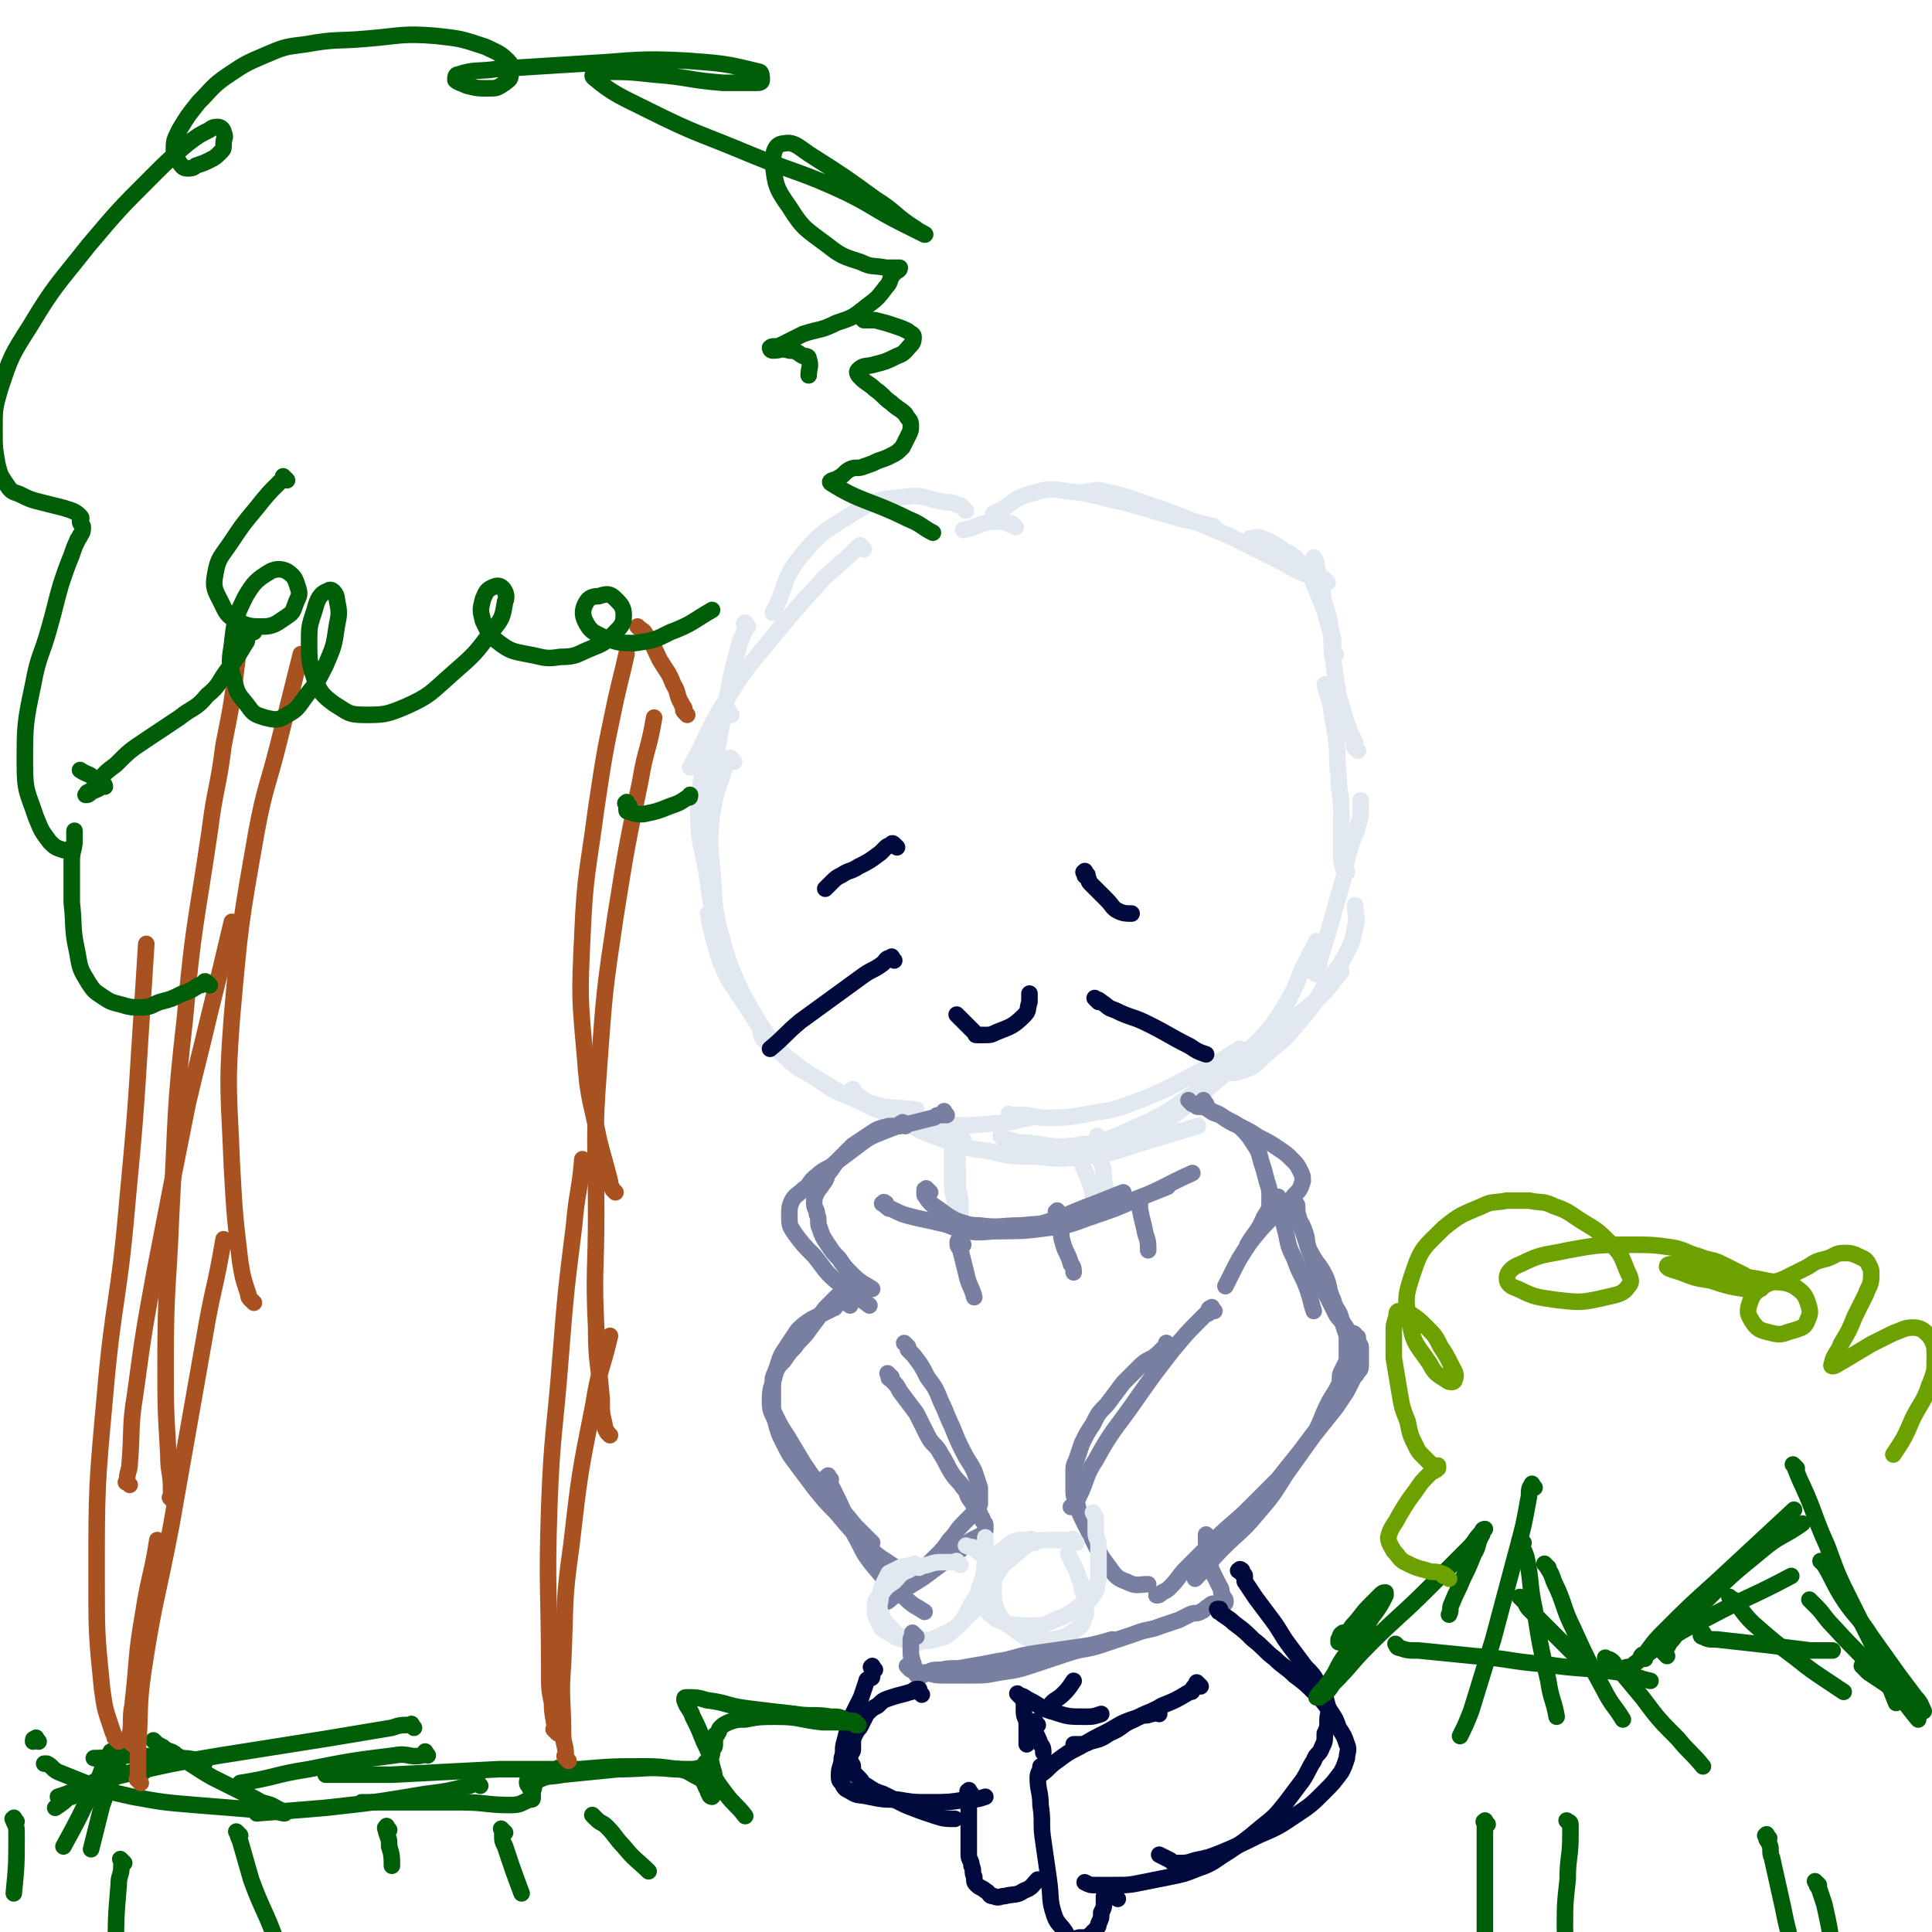 <svg viewBox='0 0 700 700' version='1.1' xmlns='http://www.w3.org/2000/svg' xmlns:xlink='http://www.w3.org/1999/xlink'><g fill='none' stroke='#E1E8EF' stroke-width='6' stroke-linecap='round' stroke-linejoin='round'><path d='M350,185c-1,-1 -1,-1 -1,-1 -1,-1 -1,-1 -2,-1 -2,-1 -2,-1 -4,-1 -7,-1 -8,-3 -15,-2 -10,1 -11,1 -19,6 -11,7 -12,7 -20,17 -6,8 -4,10 -9,19 '/><path d='M313,199c-1,-1 -1,-1 -1,-1 -1,-1 0,0 0,0 0,0 -1,0 -1,0 -1,1 -1,1 -2,2 -5,5 -6,5 -11,10 -10,11 -10,11 -19,22 -10,12 -10,12 -18,25 -6,10 -5,11 -11,21 '/><path d='M271,227c-1,-1 -1,-2 -1,-1 -1,0 0,0 0,1 0,0 0,1 0,1 -1,3 -1,2 -2,5 -3,11 -3,11 -5,22 -3,15 -3,15 -5,31 -2,13 -1,14 -2,27 '/><path d='M265,259c-1,-1 -1,-2 -1,-1 -1,0 -1,1 -1,1 0,0 -1,0 -1,0 -2,2 -3,2 -4,5 -2,6 -2,6 -3,13 -1,8 -2,9 -2,17 0,11 1,11 3,22 2,14 2,14 5,27 1,6 2,6 4,12 '/><path d='M266,276c-1,-1 -1,-1 -1,-1 -1,-1 0,0 0,0 -1,1 -1,1 -2,2 -1,3 -1,3 -2,6 -2,6 -2,6 -3,12 -1,9 -1,10 0,19 1,12 0,12 3,24 3,11 3,11 8,22 5,9 5,9 11,18 3,4 4,4 7,7 '/><path d='M258,332c-1,-1 -1,-2 -1,-1 -1,0 0,0 0,1 0,1 0,1 0,2 1,4 1,4 2,8 2,7 2,7 5,13 2,3 2,3 4,6 7,10 6,11 15,20 6,7 7,6 15,11 7,4 7,5 15,7 9,3 10,2 19,3 '/><path d='M277,375c-1,-1 -1,-2 -1,-1 -1,0 0,0 0,1 0,1 0,1 1,2 4,3 4,3 8,6 5,4 5,4 11,8 6,4 6,4 13,7 7,3 7,4 15,6 8,2 8,2 16,3 10,1 10,1 20,0 7,0 7,-1 13,-2 '/><path d='M310,396c-1,-1 -1,-2 -1,-1 -1,0 -1,0 0,1 1,1 1,0 2,1 2,1 1,1 3,2 6,4 6,4 13,7 7,4 7,4 15,7 8,3 8,3 16,4 8,2 8,2 17,2 9,1 9,1 18,0 11,-1 11,-2 21,-5 10,-3 10,-3 20,-6 '/><path d='M367,405c-1,-1 -1,-1 -1,-1 -1,-1 0,0 0,0 0,0 1,0 1,0 2,0 2,0 3,0 5,0 4,1 9,1 6,0 7,0 13,-1 10,-2 10,-1 20,-5 13,-5 13,-6 25,-12 6,-3 6,-3 12,-7 '/><path d='M364,413c-1,-1 -2,-2 -1,-1 0,0 1,1 3,1 3,1 3,1 6,1 9,1 9,2 18,1 9,-1 9,-1 18,-5 11,-5 12,-5 22,-12 13,-9 12,-10 24,-19 10,-8 11,-7 21,-15 6,-5 6,-6 11,-12 '/><path d='M393,416c-1,-1 -2,-1 -1,-1 0,-1 0,0 1,0 1,0 0,1 1,1 2,0 2,1 4,0 8,-2 8,-1 15,-5 10,-5 10,-5 19,-12 11,-9 11,-9 21,-19 8,-8 8,-8 14,-18 4,-7 3,-8 7,-15 1,-3 2,-3 3,-6 '/><path d='M440,389c-1,-1 -2,-1 -1,-1 4,-1 6,2 11,0 6,-2 5,-3 10,-7 6,-5 6,-5 11,-11 5,-6 5,-6 9,-13 4,-6 5,-6 8,-12 2,-4 2,-4 3,-9 1,-4 0,-4 0,-8 '/><path d='M477,353c-1,-1 -2,-1 -1,-1 0,-1 1,0 1,-1 1,-1 1,-1 1,-3 2,-6 2,-6 4,-13 2,-7 2,-7 4,-14 2,-6 1,-7 3,-13 1,-5 2,-4 3,-9 1,-3 1,-3 1,-6 0,-1 0,-1 0,-3 '/><path d='M488,316c-1,-1 -1,-1 -1,-1 -1,-1 0,-1 0,-1 0,-1 -1,-1 -1,-2 0,-2 0,-2 0,-4 0,-7 0,-7 0,-14 0,-7 -1,-6 -1,-13 -1,-7 0,-7 -1,-14 -1,-6 -1,-6 -2,-12 -1,-4 -1,-3 -2,-7 '/><path d='M492,272c-1,-1 -1,-1 -1,-1 -1,-1 0,-1 0,-2 -1,-2 -1,-2 -2,-4 -2,-6 -2,-6 -4,-13 -1,-6 -1,-6 -2,-13 -1,-6 0,-6 -1,-12 -1,-7 -2,-6 -3,-13 -1,-4 -1,-5 -2,-9 0,-2 0,-1 -1,-3 '/><path d='M484,237c-1,-1 -1,-1 -1,-1 -1,-1 0,-1 0,-1 0,-1 0,-1 0,-2 0,-2 0,-2 -1,-4 -2,-8 -2,-8 -5,-15 -2,-5 -2,-6 -6,-10 -3,-4 -4,-3 -8,-6 -3,-2 -3,-2 -6,-3 -2,-1 -2,0 -4,0 '/><path d='M481,211c-1,-1 -1,-1 -1,-1 -1,-1 -1,0 -1,0 -1,0 -2,0 -3,-1 -6,-2 -6,-2 -11,-5 -10,-5 -10,-5 -20,-10 -12,-5 -12,-5 -25,-10 -10,-3 -10,-4 -20,-6 -3,-1 -3,0 -6,0 '/><path d='M441,192c-1,-1 -1,-1 -1,-1 -1,-1 -1,0 -1,0 -1,0 -1,-1 -2,-1 -4,-1 -5,-1 -9,-2 -11,-3 -10,-3 -21,-6 -10,-2 -10,-3 -20,-4 -7,-1 -7,-1 -14,1 -7,2 -6,4 -13,7 '/><path d='M368,191c-1,-1 -1,-1 -1,-1 -1,-1 -1,0 -1,0 -1,0 -1,-1 -3,-1 -2,0 -2,0 -4,0 -5,1 -5,2 -10,3 '/></g>
<g fill='none' stroke='#010A3D' stroke-width='6' stroke-linecap='round' stroke-linejoin='round'><path d='M324,348c-1,-1 -1,-2 -1,-1 -2,0 -2,1 -3,2 -4,3 -4,2 -8,5 -11,8 -11,8 -22,16 -6,5 -5,5 -11,10 '/><path d='M398,363c-1,-1 -2,-2 -1,-1 0,0 1,0 2,1 3,2 2,2 5,3 6,3 6,2 12,5 8,4 7,4 15,8 3,2 3,2 6,3 '/><path d='M394,317c-1,-1 -1,-2 -1,-1 -1,0 0,0 0,1 0,1 1,0 1,1 1,1 0,1 1,2 3,3 3,3 6,6 2,2 2,3 4,4 2,1 3,1 5,1 '/><path d='M325,307c-1,-1 -1,-1 -1,-1 -1,-1 -1,0 -1,0 -1,1 -1,0 -2,1 -1,1 -1,1 -2,2 -4,3 -4,3 -8,5 -3,2 -3,1 -6,3 -2,1 -2,1 -4,3 -1,1 -1,1 -2,2 '/><path d='M348,369c-1,-1 -2,-2 -1,-1 0,0 0,0 1,1 0,0 0,0 0,0 1,1 1,1 1,1 1,1 1,1 1,1 1,1 1,1 1,1 1,1 1,1 1,1 1,1 1,1 1,1 1,1 0,1 1,1 1,0 1,0 2,0 3,0 3,0 5,-1 5,-2 6,-2 10,-6 2,-2 1,-2 2,-5 0,-1 0,-1 0,-3 '/></g>
<g fill='none' stroke='#E1E8EF' stroke-width='6' stroke-linecap='round' stroke-linejoin='round'><path d='M349,413c-1,-1 -1,-1 -1,-1 -1,-1 -1,0 -1,0 0,0 -1,0 -1,0 -1,0 -1,0 -1,1 0,2 1,2 1,5 1,4 1,4 1,9 0,2 0,3 0,5 '/><path d='M345,414c-1,-1 -1,-1 -1,-1 -1,-1 0,0 0,0 0,0 1,0 1,0 0,0 0,1 0,1 0,1 0,1 0,1 0,3 0,3 0,6 0,4 0,4 0,8 0,4 1,4 1,8 0,2 0,2 0,4 '/><path d='M347,420c-1,-1 -1,-1 -1,-1 -1,-1 0,0 0,0 0,1 0,1 0,2 0,5 1,5 1,9 1,5 1,4 1,9 0,5 0,5 0,10 '/><path d='M399,413c-1,-1 -1,-1 -1,-1 -1,-1 0,0 0,0 0,1 0,1 0,2 0,4 1,4 1,7 1,4 1,3 1,7 1,4 1,4 1,8 '/><path d='M393,419c-1,-1 -1,-1 -1,-1 -1,-1 0,0 0,0 0,0 0,1 0,1 0,1 0,1 0,1 0,2 0,2 1,4 1,3 1,2 2,5 1,3 1,3 1,6 0,3 0,3 0,6 '/></g>
<g fill='none' stroke='#787FA0' stroke-width='6' stroke-linecap='round' stroke-linejoin='round'><path d='M337,432c-1,-1 -1,-1 -1,-1 -1,-1 0,0 0,0 0,0 0,0 -1,0 0,0 0,0 0,0 0,1 0,1 0,1 0,1 0,1 0,1 2,3 2,3 5,5 4,3 4,3 8,5 6,2 6,3 12,3 7,0 8,0 15,-2 11,-3 11,-4 22,-8 5,-2 5,-2 10,-4 '/><path d='M321,437c-1,-1 -2,-1 -1,-1 0,-1 1,0 1,0 0,0 0,1 0,1 1,1 1,1 2,1 4,2 4,2 8,3 4,1 5,1 9,2 5,1 5,2 10,3 6,1 7,0 13,0 8,0 8,0 16,-1 8,-1 8,-1 16,-4 9,-3 9,-3 18,-7 5,-2 5,-2 10,-4 '/><path d='M344,442c-1,-1 -1,-1 -1,-1 -1,-1 0,0 0,0 1,1 1,1 2,1 5,1 5,2 10,2 7,1 8,0 15,0 9,-1 9,0 18,-2 11,-3 11,-3 22,-7 11,-4 11,-5 22,-10 '/><path d='M432,400c-1,-1 -2,-2 -1,-1 0,0 0,0 1,1 0,0 1,0 1,0 1,0 0,1 1,1 1,0 1,0 2,0 2,1 2,1 4,2 3,1 3,2 5,3 3,2 3,1 5,3 2,2 2,2 4,5 2,3 2,3 3,7 1,3 1,3 2,7 1,3 1,3 1,6 0,4 0,4 -2,7 -2,5 -3,5 -6,10 '/><path d='M437,400c-1,-1 -1,-2 -1,-1 -1,0 0,0 0,1 0,1 0,1 1,1 2,2 2,2 5,3 3,2 4,2 7,4 4,2 4,2 7,4 4,2 4,2 7,4 3,2 3,2 5,4 2,2 2,2 3,4 1,2 1,2 1,4 -1,3 -1,3 -3,5 -3,4 -4,3 -7,7 -5,5 -5,5 -9,10 -4,6 -4,6 -7,12 -1,2 -1,2 -2,4 '/><path d='M343,404c-1,-1 -1,-2 -1,-1 -1,0 0,1 0,1 0,0 0,0 -1,0 0,0 -1,0 -1,0 -1,0 -1,1 -2,1 -4,1 -4,1 -8,2 -5,1 -5,1 -10,3 -5,2 -5,2 -9,5 -4,3 -4,3 -8,6 -3,3 -4,2 -7,5 -3,2 -2,3 -5,5 -2,2 -3,2 -4,4 -1,2 -1,3 -1,5 0,4 0,4 2,7 3,4 3,4 7,8 4,5 4,6 9,10 5,5 6,4 11,8 '/><path d='M328,408c-1,-1 -1,-2 -1,-1 -1,0 -1,0 -1,1 0,0 0,0 0,0 0,0 0,0 -1,0 0,0 0,0 -1,0 -1,0 -1,0 -2,0 -4,1 -4,1 -7,3 -3,2 -3,2 -6,4 -2,2 -2,2 -4,4 -2,2 -2,2 -4,5 -2,2 -1,3 -3,5 -1,2 -1,1 -2,3 -1,2 -1,2 -1,4 0,2 1,2 1,4 1,2 0,3 1,5 1,3 1,3 3,6 2,3 2,3 4,5 2,3 2,3 5,6 3,3 4,3 7,5 '/><path d='M349,451c-1,-1 -1,-1 -1,-1 -1,-1 -1,0 -1,0 0,0 0,1 0,1 0,1 1,1 1,2 1,4 1,4 2,8 1,5 2,5 3,9 '/><path d='M384,440c-1,-1 -1,-2 -1,-1 -1,0 0,0 0,1 1,2 1,1 1,3 1,3 0,4 1,7 1,4 2,4 3,8 1,1 1,2 1,3 '/><path d='M413,436c-1,-1 -1,-1 -1,-1 -1,-1 0,0 0,0 1,1 1,0 1,1 0,1 0,1 0,2 1,5 1,4 2,9 1,3 1,3 1,6 '/><path d='M464,435c-1,-1 -1,-2 -1,-1 -1,0 0,0 0,1 0,0 0,1 0,1 0,1 0,1 0,1 0,1 1,1 1,2 1,4 1,4 2,8 1,5 1,5 3,9 2,6 3,6 5,12 1,3 1,4 2,7 '/><path d='M470,437c-1,-1 -2,-2 -1,-1 0,0 1,0 1,1 0,1 0,1 0,2 1,4 1,4 2,7 2,6 2,6 4,12 2,5 2,5 4,10 2,4 2,4 4,8 1,2 2,2 3,4 1,1 1,2 2,3 0,0 1,0 1,0 1,0 1,1 1,1 1,1 1,0 1,1 0,0 0,1 0,1 0,1 1,1 1,2 0,1 0,1 0,2 0,1 0,1 0,2 0,1 0,1 0,2 0,2 0,2 -1,3 -1,2 -1,1 -2,3 -1,2 -1,2 -2,4 -2,3 -2,3 -4,6 -4,5 -4,5 -8,10 -5,7 -5,7 -10,14 -5,8 -5,8 -11,15 -5,6 -6,6 -12,12 -5,5 -5,6 -10,11 '/><path d='M469,436c-1,-1 -1,-2 -1,-1 -1,0 0,1 0,2 1,2 1,2 2,4 2,3 2,3 3,6 1,3 0,4 2,7 2,4 3,4 5,8 2,4 1,5 3,9 1,4 2,3 3,7 1,3 1,3 2,6 0,2 0,3 0,5 0,2 0,2 0,4 -1,2 -1,2 -2,4 -1,2 0,3 -1,5 -2,4 -2,3 -4,7 -2,4 -2,5 -4,9 -3,4 -3,4 -6,8 -4,5 -4,5 -8,10 -5,5 -5,5 -10,10 -6,6 -7,6 -13,12 -5,5 -5,5 -10,10 -3,3 -3,4 -6,7 -1,1 -1,1 -3,2 -1,1 -1,1 -2,1 '/><path d='M440,475c-1,-1 -1,-2 -1,-1 -1,0 -1,0 -1,1 0,1 0,1 -1,1 -1,1 -1,1 -2,2 -5,5 -5,5 -10,11 -7,9 -7,9 -14,19 -7,10 -8,10 -14,21 -4,6 -3,7 -6,13 -1,2 -1,2 -3,4 '/><path d='M424,488c-1,-1 -1,-1 -1,-1 -1,-1 0,0 0,0 0,1 0,1 -1,1 -1,1 -1,1 -2,2 -3,3 -4,2 -7,5 -3,3 -3,3 -6,6 -3,4 -3,4 -6,8 -3,3 -3,3 -5,7 -2,3 -2,3 -4,7 -1,3 -1,3 -2,6 -1,2 -1,2 -1,5 0,2 0,3 0,5 0,3 0,3 1,5 1,4 1,4 3,8 2,4 2,4 4,8 2,4 2,4 5,8 2,3 3,4 6,5 4,2 4,1 8,1 '/><path d='M309,470c-1,-1 -1,-1 -1,-1 -1,-1 -1,0 -1,0 0,0 0,0 -1,0 0,0 -1,0 -1,0 -1,0 -1,0 -2,1 -2,2 -2,2 -4,4 -3,4 -3,4 -6,8 -2,3 -3,3 -5,6 -2,2 -2,2 -4,5 -2,2 -2,2 -3,4 -1,2 -1,2 -1,4 0,1 0,2 0,3 0,2 0,2 0,4 0,3 0,3 1,5 2,4 2,4 4,7 3,5 3,5 6,10 4,6 4,6 9,11 5,6 5,6 10,12 3,3 3,3 6,6 '/><path d='M308,473c-1,-1 -1,-1 -1,-1 -1,-1 -1,0 -1,0 0,0 -1,0 -1,0 -1,0 -1,0 -2,1 -1,0 0,1 -1,1 -4,2 -4,2 -8,4 -3,2 -3,2 -5,4 -2,3 -2,3 -4,6 -2,3 -2,3 -3,6 -1,3 -1,3 -2,7 -1,3 -1,4 -1,7 0,4 1,4 2,7 1,4 1,4 3,8 2,4 2,4 5,8 3,4 3,4 6,8 4,5 4,5 8,9 5,6 5,6 10,11 6,6 6,5 13,10 3,2 3,2 6,4 '/><path d='M301,536c-1,-1 -1,-2 -1,-1 -1,0 0,0 0,1 0,1 1,1 1,2 1,2 1,2 2,4 3,6 3,7 6,13 4,7 3,7 8,13 5,6 5,6 11,11 3,3 4,3 7,5 '/><path d='M323,499c-1,-1 -1,-1 -1,-1 -1,-1 0,0 0,0 0,0 0,1 0,1 0,1 1,0 1,1 2,2 2,2 3,4 3,4 3,4 6,8 2,4 2,4 4,8 2,4 3,3 5,7 2,3 2,4 4,7 2,3 2,2 4,5 2,2 1,3 3,5 1,2 1,1 2,3 1,1 1,1 1,2 1,1 1,1 1,2 1,1 1,1 1,2 0,0 0,1 0,1 0,1 0,1 -1,2 -2,1 -2,1 -4,2 -3,2 -3,3 -6,5 -4,3 -4,3 -8,6 -4,3 -4,3 -9,6 -3,2 -3,2 -6,4 -1,1 -1,1 -3,2 0,0 0,0 -1,0 '/><path d='M329,488c-1,-1 -2,-2 -1,-1 0,0 0,0 1,1 0,0 0,1 0,1 1,1 1,1 2,2 3,4 3,4 5,8 3,4 3,4 5,9 2,4 2,5 4,9 2,5 2,5 4,9 2,4 2,3 4,7 1,3 1,3 2,6 0,1 0,2 0,3 0,2 0,2 0,3 -1,2 -1,2 -2,3 -2,2 -2,2 -4,4 -3,3 -2,3 -5,6 -2,3 -2,3 -5,6 -2,2 -2,2 -4,4 -1,1 -1,1 -2,1 '/></g>
<g fill='none' stroke='#E1E8EF' stroke-width='6' stroke-linecap='round' stroke-linejoin='round'><path d='M390,559c-1,-1 -1,-1 -1,-1 -1,-1 0,0 0,0 0,0 0,0 -1,0 -1,0 -1,0 -2,0 -2,0 -3,0 -5,0 -4,0 -4,0 -7,1 -3,1 -3,2 -6,4 -3,3 -4,3 -6,6 -2,3 -2,3 -2,7 0,4 0,5 2,9 2,3 2,3 5,5 3,2 3,3 7,4 4,1 4,1 8,0 4,-1 4,-1 7,-3 3,-2 3,-2 4,-5 1,-2 0,-3 0,-5 0,-3 0,-3 -1,-5 0,-2 0,-2 -1,-4 -1,-3 -1,-3 -2,-5 -1,-2 -1,-2 -2,-4 '/><path d='M375,559c-1,-1 -1,-1 -1,-1 -1,-1 0,0 0,0 0,0 0,0 -1,0 0,0 0,0 -1,0 0,0 0,0 -1,0 -1,0 -1,0 -2,0 -3,1 -3,1 -5,3 -3,2 -3,2 -5,5 -2,3 -2,3 -3,6 -1,3 -2,4 -1,7 0,3 1,3 3,5 2,2 3,3 6,4 4,1 5,1 9,1 5,0 5,0 9,-2 5,-2 5,-2 9,-5 3,-2 3,-1 5,-4 2,-2 1,-3 2,-6 0,-3 0,-3 0,-6 0,-3 0,-3 0,-6 0,-3 -1,-2 -1,-5 0,-2 0,-2 0,-4 0,-2 0,-1 -1,-3 '/><path d='M348,567c-1,-1 -1,-1 -1,-1 -1,-1 0,0 0,0 0,0 0,0 -1,0 0,0 0,0 -1,0 -1,0 -1,0 -2,0 -4,0 -4,0 -7,1 -4,1 -4,0 -7,2 -3,1 -3,2 -5,4 -3,2 -3,2 -5,5 -2,2 -2,2 -2,5 0,2 0,2 1,4 1,2 1,3 3,4 3,2 3,2 6,3 3,1 3,1 6,1 5,-1 5,-1 9,-3 4,-2 5,-2 8,-6 4,-3 4,-4 6,-8 2,-3 2,-3 2,-7 0,-3 0,-3 -1,-6 -1,-2 -2,-2 -4,-4 -1,-1 -1,0 -3,-1 '/><path d='M333,568c-1,-1 -1,-1 -1,-1 -1,-1 -1,0 -2,0 -2,1 -2,0 -4,1 -2,1 -2,1 -4,2 -1,2 -1,2 -2,4 -1,2 -1,2 -1,5 0,2 -1,3 0,5 1,3 1,3 3,5 2,2 2,3 5,4 3,1 3,1 6,1 3,0 3,1 6,0 4,-1 4,-1 7,-4 3,-3 3,-3 5,-7 2,-4 3,-4 4,-8 2,-4 1,-4 2,-9 0,-3 0,-3 0,-6 0,-1 0,-1 0,-3 '/></g>
<g fill='none' stroke='#787FA0' stroke-width='6' stroke-linecap='round' stroke-linejoin='round'><path d='M332,593c-1,-1 -1,-1 -1,-1 -1,-1 0,0 0,0 0,0 0,0 0,0 0,1 -1,1 -1,2 0,0 0,1 0,1 0,1 0,1 0,2 0,3 0,3 1,6 0,2 0,2 1,3 0,1 0,1 1,1 0,0 1,0 1,0 1,0 1,-1 2,-1 2,-1 2,-1 5,-1 4,-1 5,0 9,-1 6,-1 6,-1 11,-2 7,-1 7,-2 14,-3 7,-1 7,-1 14,-2 7,-1 7,-1 14,-3 '/><path d='M330,605c-1,-1 -2,-2 -1,-1 0,0 1,1 2,1 2,1 2,1 5,1 3,1 3,1 7,1 4,0 4,0 8,0 6,0 6,0 11,-1 7,-1 7,-1 13,-3 6,-2 6,-2 12,-4 6,-2 6,-1 12,-3 6,-2 6,-2 12,-4 5,-2 5,-1 10,-3 3,-1 3,-1 6,-2 2,-1 2,-1 4,-2 2,-1 2,0 4,-1 2,-1 1,-1 3,-2 1,-1 1,-1 3,-1 1,0 1,0 2,0 1,0 1,0 1,-1 0,-1 -1,-1 -1,-2 -1,-1 0,-2 -1,-3 -1,-2 -1,-2 -2,-4 -1,-2 -1,-2 -2,-5 -1,-3 -1,-3 -1,-7 0,-1 0,-1 0,-3 '/></g>
<g fill='none' stroke='#010A3D' stroke-width='6' stroke-linecap='round' stroke-linejoin='round'><path d='M443,585c-1,-1 -1,-1 -1,-1 -1,-1 0,-1 0,-1 0,0 0,0 -1,0 0,0 0,0 0,0 1,1 0,1 1,1 2,2 3,2 5,4 4,3 4,3 7,6 4,3 4,4 8,7 3,3 4,3 7,6 4,3 4,3 7,6 3,3 3,3 6,7 2,3 2,3 3,6 2,3 2,3 3,6 1,2 0,3 0,5 -1,3 -1,3 -2,5 -3,4 -3,4 -6,7 -5,5 -5,5 -11,9 -6,4 -6,4 -13,7 -6,3 -6,3 -13,6 -5,2 -5,2 -10,3 -3,1 -3,1 -6,1 -2,0 -2,0 -3,-1 -2,-1 -2,-1 -4,-2 '/><path d='M450,570c-1,-1 -2,-1 -1,-1 0,-1 1,0 1,0 0,0 0,1 0,1 0,1 1,0 1,1 0,1 0,1 0,2 2,3 2,3 4,6 3,4 3,4 6,8 3,4 3,5 6,9 3,4 3,4 6,8 3,3 3,3 5,7 2,3 2,3 3,7 1,2 0,3 0,5 0,3 0,3 -1,5 0,3 0,3 -1,5 -1,3 -2,2 -3,5 -2,3 -2,4 -4,7 -3,4 -3,4 -6,8 -4,5 -4,5 -9,9 -6,5 -6,5 -12,9 -5,3 -5,4 -11,6 -5,2 -5,2 -10,3 -5,1 -5,1 -10,2 -5,1 -5,1 -10,1 -3,0 -4,0 -7,0 -2,0 -2,0 -4,-1 '/><path d='M435,611c-1,-1 -1,-1 -1,-1 -1,-1 0,0 0,0 0,0 0,1 0,1 0,0 -1,0 -1,0 -1,0 0,1 -1,1 0,1 0,1 -1,1 -5,3 -5,3 -10,5 -5,3 -5,2 -10,5 -5,2 -4,3 -9,5 -3,2 -3,2 -7,3 -2,1 -2,1 -4,1 -1,0 -1,0 -2,0 '/><path d='M420,621c-1,-1 -1,-1 -1,-1 -1,-1 -1,0 -1,0 0,1 0,1 -1,1 -2,1 -2,0 -4,1 -6,2 -6,2 -11,5 -6,3 -6,3 -11,6 -4,2 -4,2 -8,5 -3,2 -3,3 -6,5 '/><path d='M405,688c-1,-1 -1,-1 -1,-1 -1,-1 -1,0 -1,0 0,0 0,0 -1,0 0,0 0,0 -1,0 0,0 -1,0 -1,0 0,0 0,1 0,1 0,1 0,1 0,1 0,2 0,2 -1,4 0,2 0,2 -1,4 0,1 0,1 -1,2 0,1 0,1 -1,1 0,1 0,1 -1,1 -1,1 -1,1 -2,1 -1,0 -1,0 -2,0 -1,0 -1,1 -2,1 -2,-1 -2,-1 -3,-3 -2,-3 -3,-3 -4,-6 -2,-6 -1,-6 -2,-13 -1,-7 -1,-7 -2,-14 -1,-6 0,-7 -1,-13 0,-5 -1,-5 -1,-10 0,-2 1,-2 1,-4 '/><path d='M317,605c-1,-1 -1,-2 -1,-1 -1,0 0,0 0,1 0,0 0,1 0,1 0,1 0,1 0,1 0,1 0,1 -1,1 0,1 -1,0 -1,1 -1,3 -1,3 -2,6 -2,4 -2,4 -4,8 -1,4 -1,4 -2,8 -1,3 0,3 -1,6 0,3 -1,3 -1,6 0,2 0,2 1,3 1,2 1,2 3,3 3,2 3,1 7,2 5,1 5,1 10,1 6,1 6,1 12,1 6,0 7,0 13,-1 4,0 4,0 7,-1 '/><path d='M334,614c-1,-1 -1,-1 -1,-1 -1,-1 0,0 0,0 0,0 0,-1 0,-1 0,0 -1,0 -1,0 -1,0 -1,1 -2,1 -3,1 -4,1 -7,2 -3,1 -3,1 -5,3 -2,1 -2,1 -4,3 -1,2 -1,2 -2,4 -1,2 -1,1 -2,3 -1,2 -1,2 -1,4 0,1 0,1 0,2 0,1 -1,1 -1,2 0,1 0,1 0,2 0,1 1,1 1,2 0,1 0,1 0,2 1,1 1,1 2,2 2,2 1,2 3,3 3,2 3,2 6,3 4,2 4,2 8,4 5,2 5,2 11,4 3,1 4,1 7,1 '/><path d='M352,650c-1,-1 -1,-2 -1,-1 -1,0 0,0 0,1 0,0 0,1 0,1 0,1 0,1 0,2 0,3 0,3 0,5 0,4 0,4 0,7 0,4 0,4 0,7 0,2 1,2 1,4 1,2 0,2 1,4 0,2 0,2 1,3 1,1 2,1 3,2 2,1 1,2 3,2 2,1 2,0 4,0 4,-1 4,0 7,-2 3,-1 3,-2 5,-4 '/><path d='M372,616c-1,-1 -1,-1 -1,-1 -1,-1 0,0 0,0 0,0 0,1 0,1 0,1 0,1 0,1 0,1 0,1 0,1 0,1 0,1 0,2 0,3 1,2 1,5 0,3 0,4 0,7 '/><path d='M376,625c-1,-1 -1,-2 -1,-1 -1,0 0,0 0,1 0,1 0,1 0,2 1,3 1,2 2,5 1,1 1,2 1,3 '/><path d='M381,620c-1,-1 -2,-1 -1,-1 1,-3 3,-3 5,-5 2,-2 2,-2 4,-5 '/><path d='M370,615c-1,-1 -2,-2 -1,-1 0,0 0,0 1,1 0,0 1,0 1,0 1,0 1,1 2,1 4,2 4,3 8,4 6,2 6,2 12,2 3,0 3,0 6,-1 '/></g>
<g fill='none' stroke='#005E09' stroke-width='6' stroke-linecap='round' stroke-linejoin='round'><path d='M488,593c-1,-1 -1,-1 -1,-1 -1,-1 0,0 0,0 0,0 -1,0 -1,0 -1,1 0,1 -1,2 0,0 0,0 0,0 0,1 0,1 0,1 0,0 0,0 0,-1 0,0 0,0 0,0 3,-2 3,-2 5,-5 3,-3 3,-4 6,-7 2,-2 2,-2 4,-4 1,-1 1,-1 2,-1 0,0 0,1 0,1 -2,4 -2,4 -5,8 -4,7 -5,6 -9,13 -4,5 -3,6 -7,11 -2,3 -3,3 -4,5 0,0 1,0 1,0 3,-2 3,-2 5,-5 7,-7 6,-7 13,-14 11,-11 11,-10 22,-21 7,-7 7,-7 14,-14 3,-3 2,-3 5,-6 0,-1 1,-1 1,-1 0,0 -1,1 -1,2 -2,3 -1,4 -3,7 -2,5 -2,5 -4,9 -2,5 -2,4 -4,9 -1,2 0,2 -1,4 '/><path d='M556,539c-1,-1 -1,-2 -1,-1 -1,1 -1,2 -1,4 -2,11 -2,11 -5,22 -4,15 -4,15 -8,30 -4,13 -4,13 -8,26 -2,5 -2,5 -4,9 '/><path d='M552,559c-1,-1 -1,-2 -1,-1 -1,0 0,0 0,1 1,3 1,2 2,5 2,9 1,10 3,19 2,13 2,13 5,26 1,7 2,7 3,13 '/><path d='M552,580c-1,-1 -2,-2 -1,-1 0,0 0,0 1,1 1,1 1,2 2,3 3,3 3,3 6,6 7,7 7,7 13,13 '/><path d='M561,568c-1,-1 -1,-1 -1,-1 -1,-1 0,0 0,0 2,3 2,3 3,6 4,8 3,9 7,17 5,11 5,11 11,22 3,6 4,6 7,11 '/><path d='M507,597c-1,-1 -2,-2 -1,-1 0,0 0,1 1,1 3,1 3,1 7,1 10,1 10,1 20,2 13,1 13,2 26,3 13,2 14,1 27,3 6,1 6,2 11,3 '/><path d='M583,602c-1,-1 -2,-2 -1,-1 0,0 2,0 3,2 5,6 5,6 10,12 6,8 6,8 13,15 4,5 5,5 9,10 '/><path d='M604,600c-1,-1 -1,-1 -1,-1 -1,-1 0,-1 0,-1 2,-2 1,-2 3,-4 5,-7 5,-7 11,-13 10,-10 10,-10 21,-19 7,-6 8,-5 15,-10 '/><path d='M596,601c-1,-1 -2,-1 -1,-1 0,-1 0,0 1,0 1,0 0,-1 1,-2 3,-4 3,-4 6,-7 9,-9 9,-9 19,-18 14,-13 14,-13 28,-26 '/><path d='M651,532c-1,-1 -2,-2 -1,-1 1,2 1,3 3,7 5,11 4,11 9,22 4,11 4,11 9,21 4,8 4,8 8,16 4,10 4,10 8,20 '/><path d='M628,580c-1,-1 -1,-1 -1,-1 -1,-1 0,0 0,0 1,1 1,0 1,1 4,4 3,4 7,8 8,7 8,7 16,13 5,4 5,4 11,8 3,2 3,2 6,4 '/><path d='M590,606c-1,-1 -2,-1 -1,-1 0,-1 0,-1 1,-1 1,0 1,0 2,-1 4,-3 4,-3 8,-6 9,-6 9,-6 19,-11 15,-8 15,-7 30,-15 '/><path d='M618,593c-1,-1 -1,-2 -1,-1 -1,0 -1,1 0,1 2,1 2,1 5,1 9,1 9,1 18,2 8,1 8,1 16,2 4,0 4,0 8,0 '/><path d='M661,567c-1,-1 -2,-2 -1,-1 0,0 0,0 1,1 3,5 3,6 6,11 5,8 6,7 11,15 5,7 5,7 10,14 3,4 3,4 6,8 2,2 2,3 3,5 '/><path d='M657,581c-1,-1 -1,-1 -1,-1 -1,-1 0,0 0,0 1,1 1,1 2,2 3,3 3,4 6,7 10,11 10,10 20,21 6,6 6,7 11,13 '/><path d='M676,605c-1,-1 -1,-1 -1,-1 -1,-1 0,0 0,0 1,1 1,1 2,2 3,2 3,2 6,4 4,3 4,3 7,6 2,1 2,2 3,3 '/><path d='M311,625c-1,-1 -1,-1 -1,-1 -1,-1 -1,0 -2,0 0,0 -1,0 -1,0 -1,0 0,-1 -1,-1 -2,-1 -2,-1 -5,-1 -6,-1 -7,0 -13,-1 -9,-1 -9,-1 -17,-2 -8,-1 -7,-2 -15,-3 -3,-1 -4,-1 -7,-1 -1,0 -1,0 -1,1 1,3 2,3 3,6 2,4 2,4 4,9 2,4 2,4 3,9 1,3 1,4 1,7 0,2 0,3 -1,4 0,0 -1,0 -1,-1 -1,-1 0,-1 -1,-2 -1,-2 -1,-3 -3,-4 -4,-2 -4,-3 -9,-3 -10,-1 -10,0 -20,0 -10,1 -10,1 -20,2 -5,1 -5,0 -9,2 -2,1 -1,2 -2,4 '/><path d='M310,625c-1,-1 -1,-1 -1,-1 -1,-1 -1,0 -1,0 -1,0 -1,0 -3,0 -3,0 -4,0 -7,0 -9,-1 -8,-2 -17,-2 -5,0 -6,0 -11,1 -3,0 -3,0 -6,1 -2,1 -2,1 -3,2 -1,1 0,1 -1,2 0,1 -1,0 -1,1 0,1 0,1 0,2 0,2 0,2 -1,3 0,2 0,2 -1,3 -1,2 -1,2 -2,3 -3,1 -3,1 -6,1 -7,0 -7,-1 -15,-1 -12,0 -12,0 -24,1 -7,0 -7,0 -13,1 -3,0 -3,1 -5,2 -1,1 -1,1 -1,2 0,1 1,1 1,2 1,1 1,2 1,3 0,1 0,1 -1,1 -3,1 -3,2 -7,2 -9,0 -9,-1 -18,-1 -18,0 -18,0 -36,0 '/><path d='M204,642c-1,-1 -1,-1 -1,-1 -1,-1 -1,0 -1,0 -2,0 -2,0 -4,0 -8,0 -9,0 -17,0 -20,1 -19,1 -39,2 -12,0 -12,0 -24,0 '/><path d='M174,647c-1,-1 -1,-2 -1,-1 -2,0 -2,1 -3,1 -8,2 -8,2 -16,3 -18,3 -18,3 -36,5 -12,1 -12,1 -25,2 '/><path d='M155,636c-1,-1 -1,-2 -1,-1 -1,0 0,1 -1,1 -5,1 -5,-1 -10,0 -16,2 -16,2 -31,5 -13,2 -12,3 -25,5 '/><path d='M150,626c-1,-1 -1,-2 -1,-1 -4,0 -4,0 -7,1 -12,2 -12,2 -24,4 -19,3 -19,3 -38,6 -18,3 -18,3 -35,7 -5,1 -4,2 -9,3 -4,2 -4,2 -9,3 '/><path d='M57,632c-1,-1 -1,-1 -1,-1 -1,-1 0,0 0,0 1,1 1,1 3,2 2,2 3,1 5,3 7,4 6,4 13,8 8,4 8,4 16,8 3,2 4,1 7,3 2,1 4,2 3,2 -1,0 -3,-1 -7,-1 -12,-1 -13,-1 -25,-2 -12,-1 -12,-1 -23,-3 -9,-2 -9,-2 -17,-5 -5,-2 -5,-2 -10,-4 -2,-1 -2,-2 -4,-3 0,0 0,0 -1,0 0,0 0,0 0,0 '/><path d='M74,639c-1,-1 -1,-1 -1,-1 -5,-1 -5,-1 -9,-1 -8,0 -9,-1 -17,-1 -7,0 -6,1 -13,1 '/><path d='M52,642c-1,-1 -1,-1 -1,-1 -1,-1 0,0 0,0 -1,1 -1,1 -3,1 -3,1 -4,0 -7,1 -7,2 -7,3 -14,6 -3,1 -3,1 -6,2 '/><path d='M14,631c-1,-1 -1,-2 -1,-1 -1,0 -1,0 -1,1 '/><path d='M42,636c-1,-1 -1,-1 -1,-1 -1,-1 -1,0 -1,0 -1,1 0,1 -1,2 -1,2 -1,2 -2,4 -1,3 -1,3 -3,6 -5,11 -5,11 -11,22 '/><path d='M26,651c-1,-1 -1,-2 -1,-1 -1,0 0,0 0,1 0,0 0,0 0,0 -2,2 -2,2 -5,4 '/><path d='M45,675c-1,-1 -1,-1 -1,-1 -1,-1 0,0 0,0 0,1 0,1 0,2 0,4 -1,3 -1,7 -1,12 -1,12 -1,24 0,7 1,7 1,14 '/><path d='M6,660c-1,-1 -1,-2 -1,-1 -1,0 0,0 0,1 1,2 1,2 1,5 0,10 0,11 -1,21 '/><path d='M46,635c-1,-1 -1,-2 -1,-1 -1,0 0,0 0,1 -1,2 -1,1 -2,3 -3,8 -3,8 -6,16 -2,8 -2,8 -4,16 '/><path d='M87,665c-1,-1 -2,-2 -1,-1 0,0 0,1 1,3 2,7 2,7 4,14 4,11 5,11 9,22 '/><path d='M141,663c-1,-1 -1,-2 -1,-1 -1,0 0,1 0,2 1,3 1,2 1,5 1,3 1,4 1,7 '/><path d='M183,664c-1,-1 -1,-1 -1,-1 -1,-1 0,0 0,0 0,1 0,1 0,2 0,2 0,2 1,4 3,9 3,9 6,17 '/><path d='M216,659c-1,-1 -2,-2 -1,-1 0,0 0,0 1,1 2,2 2,1 4,3 3,3 3,4 6,7 4,5 5,5 9,9 '/><path d='M257,640c-1,-1 -2,-2 -1,-1 0,0 0,1 1,2 3,5 3,5 6,9 3,4 4,4 7,8 '/><path d='M539,661c-1,-1 -1,-2 -1,-1 -1,0 0,0 0,1 0,2 0,2 0,4 0,7 0,7 0,13 0,11 0,11 0,22 '/><path d='M569,661c-1,-1 -2,-2 -1,-1 0,0 1,0 1,1 0,2 0,2 0,4 0,8 -1,8 -1,16 -1,9 -1,9 -1,18 0,4 1,4 1,7 '/><path d='M641,666c-1,-1 -1,-2 -1,-1 -1,0 0,0 0,1 0,1 1,1 1,2 1,2 0,3 1,5 2,9 2,9 4,18 1,5 1,5 2,9 '/><path d='M659,683c-1,-1 -2,-2 -1,-1 0,0 0,1 1,2 1,3 1,3 2,6 2,9 2,9 3,18 1,6 1,6 1,12 '/></g>
<g fill='none' stroke='#A95221' stroke-width='6' stroke-linecap='round' stroke-linejoin='round'><path d='M48,632c-1,-1 -1,-1 -1,-1 -1,-1 0,-1 0,-2 1,-5 0,-6 1,-11 2,-17 1,-17 4,-34 2,-13 3,-13 5,-26 '/><path d='M51,646c-1,-1 -1,-1 -1,-1 -1,-1 0,0 0,0 0,-1 0,-1 0,-2 0,-5 0,-5 0,-10 1,-14 0,-14 2,-28 4,-26 5,-26 10,-52 6,-34 6,-34 12,-68 3,-18 4,-18 7,-36 '/><path d='M43,631c-1,-1 -1,-1 -1,-1 -1,-1 0,0 0,0 -1,-2 -1,-2 -2,-5 -2,-6 -2,-6 -3,-13 -2,-20 -2,-20 -2,-40 0,-33 0,-33 3,-66 3,-35 5,-34 8,-69 3,-32 3,-32 5,-64 1,-15 1,-15 2,-31 '/><path d='M47,538c-1,-1 -2,-1 -1,-1 0,-4 1,-4 1,-7 1,-12 0,-13 2,-25 3,-22 3,-22 7,-44 6,-31 6,-31 12,-61 4,-17 4,-16 8,-33 4,-16 4,-16 8,-33 '/><path d='M63,544c-1,-1 -1,-1 -1,-1 -1,-1 0,0 0,0 0,-1 0,-2 0,-3 0,-7 -1,-6 -1,-13 -1,-17 -1,-17 -1,-34 0,-27 1,-27 2,-53 2,-36 1,-36 5,-71 3,-34 4,-34 9,-68 2,-16 3,-15 5,-31 3,-15 3,-15 5,-31 '/><path d='M92,472c-1,-1 -1,-1 -1,-1 -1,-1 -1,-1 -1,-2 -2,-6 -2,-6 -3,-12 -2,-17 -2,-17 -3,-35 -1,-26 -2,-27 0,-53 3,-34 3,-34 9,-68 3,-16 4,-16 8,-32 4,-16 4,-16 8,-32 '/><path d='M206,638c-1,-1 -1,-1 -1,-1 -1,-1 0,-1 0,-1 0,-4 -1,-4 -1,-8 0,-12 -1,-13 0,-25 1,-22 0,-22 3,-43 3,-26 3,-26 8,-51 2,-13 3,-12 6,-25 '/><path d='M202,628c-1,-1 -1,-1 -1,-1 -1,-1 0,0 0,0 0,-4 -1,-5 -1,-10 -1,-5 -1,-5 -1,-11 0,-30 -1,-30 0,-60 1,-27 2,-27 4,-53 2,-25 2,-25 5,-49 1,-12 2,-12 3,-24 '/><path d='M221,520c-1,-1 -1,-1 -1,-1 -1,-2 -1,-2 -1,-3 -1,-4 -1,-4 -1,-9 -1,-13 -2,-13 -2,-26 -1,-20 0,-21 0,-41 0,-27 -1,-27 1,-53 2,-28 2,-28 6,-55 4,-25 4,-25 9,-49 2,-12 3,-11 5,-23 '/><path d='M223,432c-1,-1 -1,-1 -1,-1 -1,-2 -1,-2 -1,-3 -2,-8 -2,-7 -4,-15 -3,-15 -4,-15 -5,-30 -2,-22 -2,-22 -1,-44 1,-23 2,-23 5,-46 3,-20 3,-20 7,-39 2,-9 2,-8 4,-17 '/><path d='M249,259c-1,-1 -1,-1 -1,-1 -1,-1 0,-1 0,-1 0,-1 -1,-1 -1,-2 -2,-3 -1,-4 -3,-7 -2,-5 -2,-4 -5,-9 -2,-4 -2,-5 -5,-9 -1,-2 -1,-1 -3,-3 '/></g>
<g fill='none' stroke='#005E09' stroke-width='6' stroke-linecap='round' stroke-linejoin='round'><path d='M104,174c-1,-1 -1,-1 -1,-1 -1,-1 0,0 0,0 -1,1 -1,1 -2,2 -4,4 -4,4 -8,9 -5,6 -5,6 -9,12 -4,6 -5,6 -6,12 -1,5 0,6 2,10 2,4 2,5 6,7 4,2 5,2 9,2 4,0 5,-1 8,-3 3,-2 3,-2 4,-5 1,-3 2,-3 1,-6 -1,-3 -1,-4 -4,-6 -2,-1 -4,-1 -6,0 -5,3 -6,4 -9,9 -4,8 -4,9 -5,18 -1,6 -1,7 1,13 1,5 2,5 5,9 2,3 3,3 6,4 4,1 5,1 8,-1 4,-2 4,-3 7,-7 4,-5 4,-5 7,-11 3,-7 3,-7 4,-14 1,-5 1,-5 0,-10 0,-2 -2,-4 -3,-3 -3,1 -4,3 -5,7 -2,6 -2,6 -2,12 0,6 0,7 2,13 2,5 3,6 7,9 5,3 5,4 11,4 7,0 8,0 15,-3 9,-4 9,-5 17,-12 8,-7 8,-7 14,-15 4,-5 4,-5 5,-11 1,-2 0,-4 -1,-5 -1,-1 -2,-1 -4,0 -2,1 -2,2 -3,4 -1,4 -1,4 0,8 2,4 2,5 6,8 4,3 5,3 10,4 6,1 6,2 12,1 6,0 6,-1 11,-3 5,-2 5,-2 9,-6 2,-2 3,-3 3,-6 0,-3 -1,-4 -3,-6 -2,-2 -3,-2 -6,-1 -3,0 -4,1 -5,3 -1,2 -1,4 0,6 2,4 3,4 7,6 5,2 6,2 11,2 7,-1 7,-1 13,-4 8,-3 8,-4 15,-8 '/><path d='M92,229c-1,-1 -1,-1 -1,-1 -1,-1 0,0 0,0 0,1 -1,1 -1,2 -1,1 0,2 -1,3 -3,5 -3,5 -6,9 -4,5 -3,6 -8,10 -4,5 -5,4 -10,8 -6,4 -6,4 -12,8 -6,4 -6,4 -11,9 -4,3 -4,3 -7,7 -1,1 -1,2 -2,3 -1,1 -1,1 -2,1 0,0 0,0 0,0 1,0 0,-1 1,-1 1,-1 2,0 3,-1 1,0 1,-1 2,-1 0,0 1,0 1,0 0,0 0,0 0,0 0,0 0,-1 -1,-1 -1,-1 -1,-1 -3,-2 -2,-2 -2,-1 -5,-3 '/><path d='M76,357c-1,-1 -1,-1 -1,-1 -1,-1 -1,0 -1,0 -1,1 -1,1 -2,1 -3,2 -3,2 -6,3 -4,2 -4,2 -8,3 -3,1 -3,2 -7,2 -3,0 -4,0 -7,-1 -4,-1 -4,-1 -7,-3 -3,-2 -3,-2 -5,-5 -3,-5 -3,-5 -4,-11 -2,-9 -1,-9 -2,-18 0,-7 0,-8 0,-15 0,-4 1,-4 1,-8 0,-1 0,-3 0,-3 0,0 0,1 0,2 0,1 0,1 0,2 0,1 0,1 -1,2 0,1 0,1 -1,1 -1,0 -1,0 -2,0 -3,-1 -3,-1 -5,-3 -3,-4 -3,-4 -5,-9 -3,-9 -4,-9 -4,-19 0,-14 0,-15 3,-29 2,-11 3,-10 6,-21 2,-7 2,-8 4,-15 2,-6 2,-6 4,-11 1,-3 1,-3 2,-5 0,-1 1,-1 1,-2 1,-1 1,-2 1,-3 0,-1 -1,-1 -1,-2 0,-1 1,-1 0,-2 -2,-2 -3,-2 -6,-3 -4,-1 -4,-1 -8,-2 -4,-1 -4,-1 -8,-3 -3,-1 -3,-1 -5,-4 -2,-3 -2,-3 -3,-7 -1,-6 -1,-6 -1,-12 0,-8 0,-8 2,-15 4,-12 4,-12 11,-23 9,-15 10,-15 21,-29 11,-13 11,-13 23,-25 6,-6 6,-6 13,-12 4,-3 4,-3 8,-5 1,-1 2,-1 3,-1 1,0 2,1 2,2 1,2 0,2 0,4 0,2 0,2 -1,3 -2,2 -2,2 -4,3 -2,1 -2,1 -5,2 -1,1 -2,1 -3,1 -2,0 -2,-1 -3,-2 -1,-2 -2,-2 -2,-4 0,-4 0,-4 2,-8 3,-5 3,-5 7,-10 5,-5 5,-6 11,-10 6,-4 6,-4 13,-7 7,-3 7,-3 15,-4 11,-2 11,-1 22,-2 12,-1 13,-2 25,-1 9,1 9,1 18,4 4,2 5,2 8,5 2,2 1,3 1,5 0,2 -1,2 -2,3 -3,2 -3,2 -6,2 -4,0 -4,0 -8,-1 -2,-1 -3,-1 -4,-2 0,-1 0,-2 1,-2 6,-2 7,-1 14,-2 16,-1 16,-1 32,-2 18,-1 19,-2 37,-1 13,1 14,1 26,4 1,0 1,2 1,3 0,1 -1,1 -2,1 -6,0 -6,0 -12,0 -13,-1 -12,-2 -25,-3 -9,-1 -10,-1 -19,-1 -2,0 -4,1 -3,2 7,6 10,7 20,12 18,9 18,8 37,16 17,7 18,6 35,14 10,5 10,6 20,11 4,2 6,3 8,4 1,0 -2,-1 -3,-2 -8,-5 -7,-6 -15,-11 -11,-8 -11,-8 -22,-15 -5,-3 -7,-6 -11,-5 -3,0 -4,3 -4,7 1,8 1,9 6,16 5,8 6,8 14,14 5,4 6,4 12,6 4,2 4,1 9,2 2,0 2,0 4,0 1,0 1,0 1,0 0,1 -1,1 -2,2 -2,2 -1,3 -3,5 -3,4 -3,4 -7,7 -5,4 -5,4 -11,6 -6,3 -6,2 -12,4 -4,2 -4,2 -8,4 -2,1 -3,0 -4,1 0,0 0,1 1,1 3,0 3,-1 6,0 3,0 3,1 5,2 1,0 2,0 2,1 1,3 0,3 0,6 '/><path d='M228,292c-1,-1 -1,-2 -1,-1 -1,0 0,0 0,1 0,0 0,0 0,0 0,1 0,1 0,1 0,1 0,1 1,1 2,1 3,1 5,1 5,-1 5,-1 10,-3 3,-1 3,-1 6,-3 1,0 1,0 1,-1 '/><path d='M313,116c-1,-1 -1,-1 -1,-1 -1,-1 0,0 0,0 1,1 1,1 2,1 1,0 2,0 3,0 4,1 4,1 7,2 3,1 3,1 5,2 1,1 2,1 2,2 0,1 0,2 -1,3 -2,2 -2,3 -5,4 -4,2 -4,2 -8,3 -3,1 -4,0 -6,2 -1,1 0,2 1,3 2,2 3,2 5,4 3,2 3,3 6,5 2,2 3,2 5,4 1,2 2,2 2,4 0,2 0,2 -1,4 -1,2 -1,2 -2,4 -2,2 -2,2 -4,3 -2,1 -2,1 -5,2 -2,1 -2,1 -5,2 -2,1 -3,0 -5,1 -2,1 -2,2 -4,3 -1,1 -4,1 -3,2 11,7 14,6 28,13 5,2 5,3 9,5 '/></g>
<g fill='none' stroke='#6CA100' stroke-width='6' stroke-linecap='round' stroke-linejoin='round'><path d='M525,572c-1,-1 -1,-1 -1,-1 -1,-1 -1,0 -1,0 0,0 0,-1 -1,-1 -2,-1 -3,0 -5,-1 -4,-1 -4,-1 -8,-3 -2,-1 -2,-2 -4,-4 -1,-2 -2,-3 -2,-5 1,-4 2,-4 4,-8 3,-5 3,-5 6,-9 2,-3 2,-3 5,-6 1,-1 2,-1 3,-2 0,0 0,-1 0,-1 0,0 -1,0 -1,0 -1,0 -1,0 -2,-1 -1,-1 -1,-1 -2,-2 -2,-2 -2,-2 -3,-4 -2,-4 -2,-4 -3,-9 -2,-5 -2,-5 -3,-11 -1,-6 -1,-6 -2,-12 0,-4 0,-5 0,-9 0,-3 0,-3 1,-6 0,-1 0,-2 1,-2 2,0 2,0 4,1 3,2 3,2 6,5 3,3 3,3 5,7 2,3 2,3 4,7 1,2 2,3 1,5 0,1 -2,1 -3,0 -3,-2 -4,-2 -6,-6 -4,-6 -6,-7 -7,-14 -2,-9 -2,-10 1,-19 3,-9 4,-9 11,-16 6,-5 7,-5 14,-8 4,-2 4,-1 9,-2 4,0 4,0 8,0 5,1 5,0 9,2 6,2 6,3 11,6 5,3 5,3 9,7 4,4 4,4 6,9 1,3 3,5 1,7 -2,3 -4,3 -8,4 -9,2 -9,2 -18,1 -7,-1 -8,-1 -14,-4 -3,-1 -4,-2 -4,-4 0,-2 2,-4 5,-5 8,-4 8,-3 17,-5 11,-2 11,-2 23,-2 7,0 8,0 15,1 5,1 5,2 9,3 5,2 5,1 9,3 4,2 4,2 8,4 3,2 3,2 5,4 1,0 1,1 1,1 -2,0 -3,0 -6,0 -6,-1 -6,-1 -12,-3 -6,-1 -6,-1 -11,-3 -3,-1 -4,-1 -5,-2 0,-1 1,-1 3,-1 7,1 7,2 15,3 9,2 9,1 18,3 5,1 6,0 10,2 3,2 4,3 5,6 1,3 1,4 0,6 -1,3 -2,3 -5,4 -4,1 -4,2 -8,1 -4,-1 -5,-1 -7,-4 -2,-3 -2,-4 -1,-7 1,-3 2,-4 5,-6 3,-2 4,-1 8,-3 4,-2 4,-2 8,-4 3,-2 3,-2 7,-3 3,-1 3,-2 6,-2 2,0 3,0 5,1 2,1 3,1 4,3 1,2 1,2 1,4 0,4 -1,4 -2,7 -2,4 -2,4 -4,8 -2,5 -2,5 -5,10 -1,3 -2,3 -3,6 0,1 -1,2 0,2 1,0 2,-1 4,-2 5,-3 5,-3 10,-6 4,-2 4,-2 8,-4 3,-1 4,-2 7,-2 3,0 4,1 6,3 2,3 2,4 2,8 0,5 0,5 -2,10 -2,6 -3,6 -6,12 -3,7 -3,7 -7,13 '/></g>
</svg>